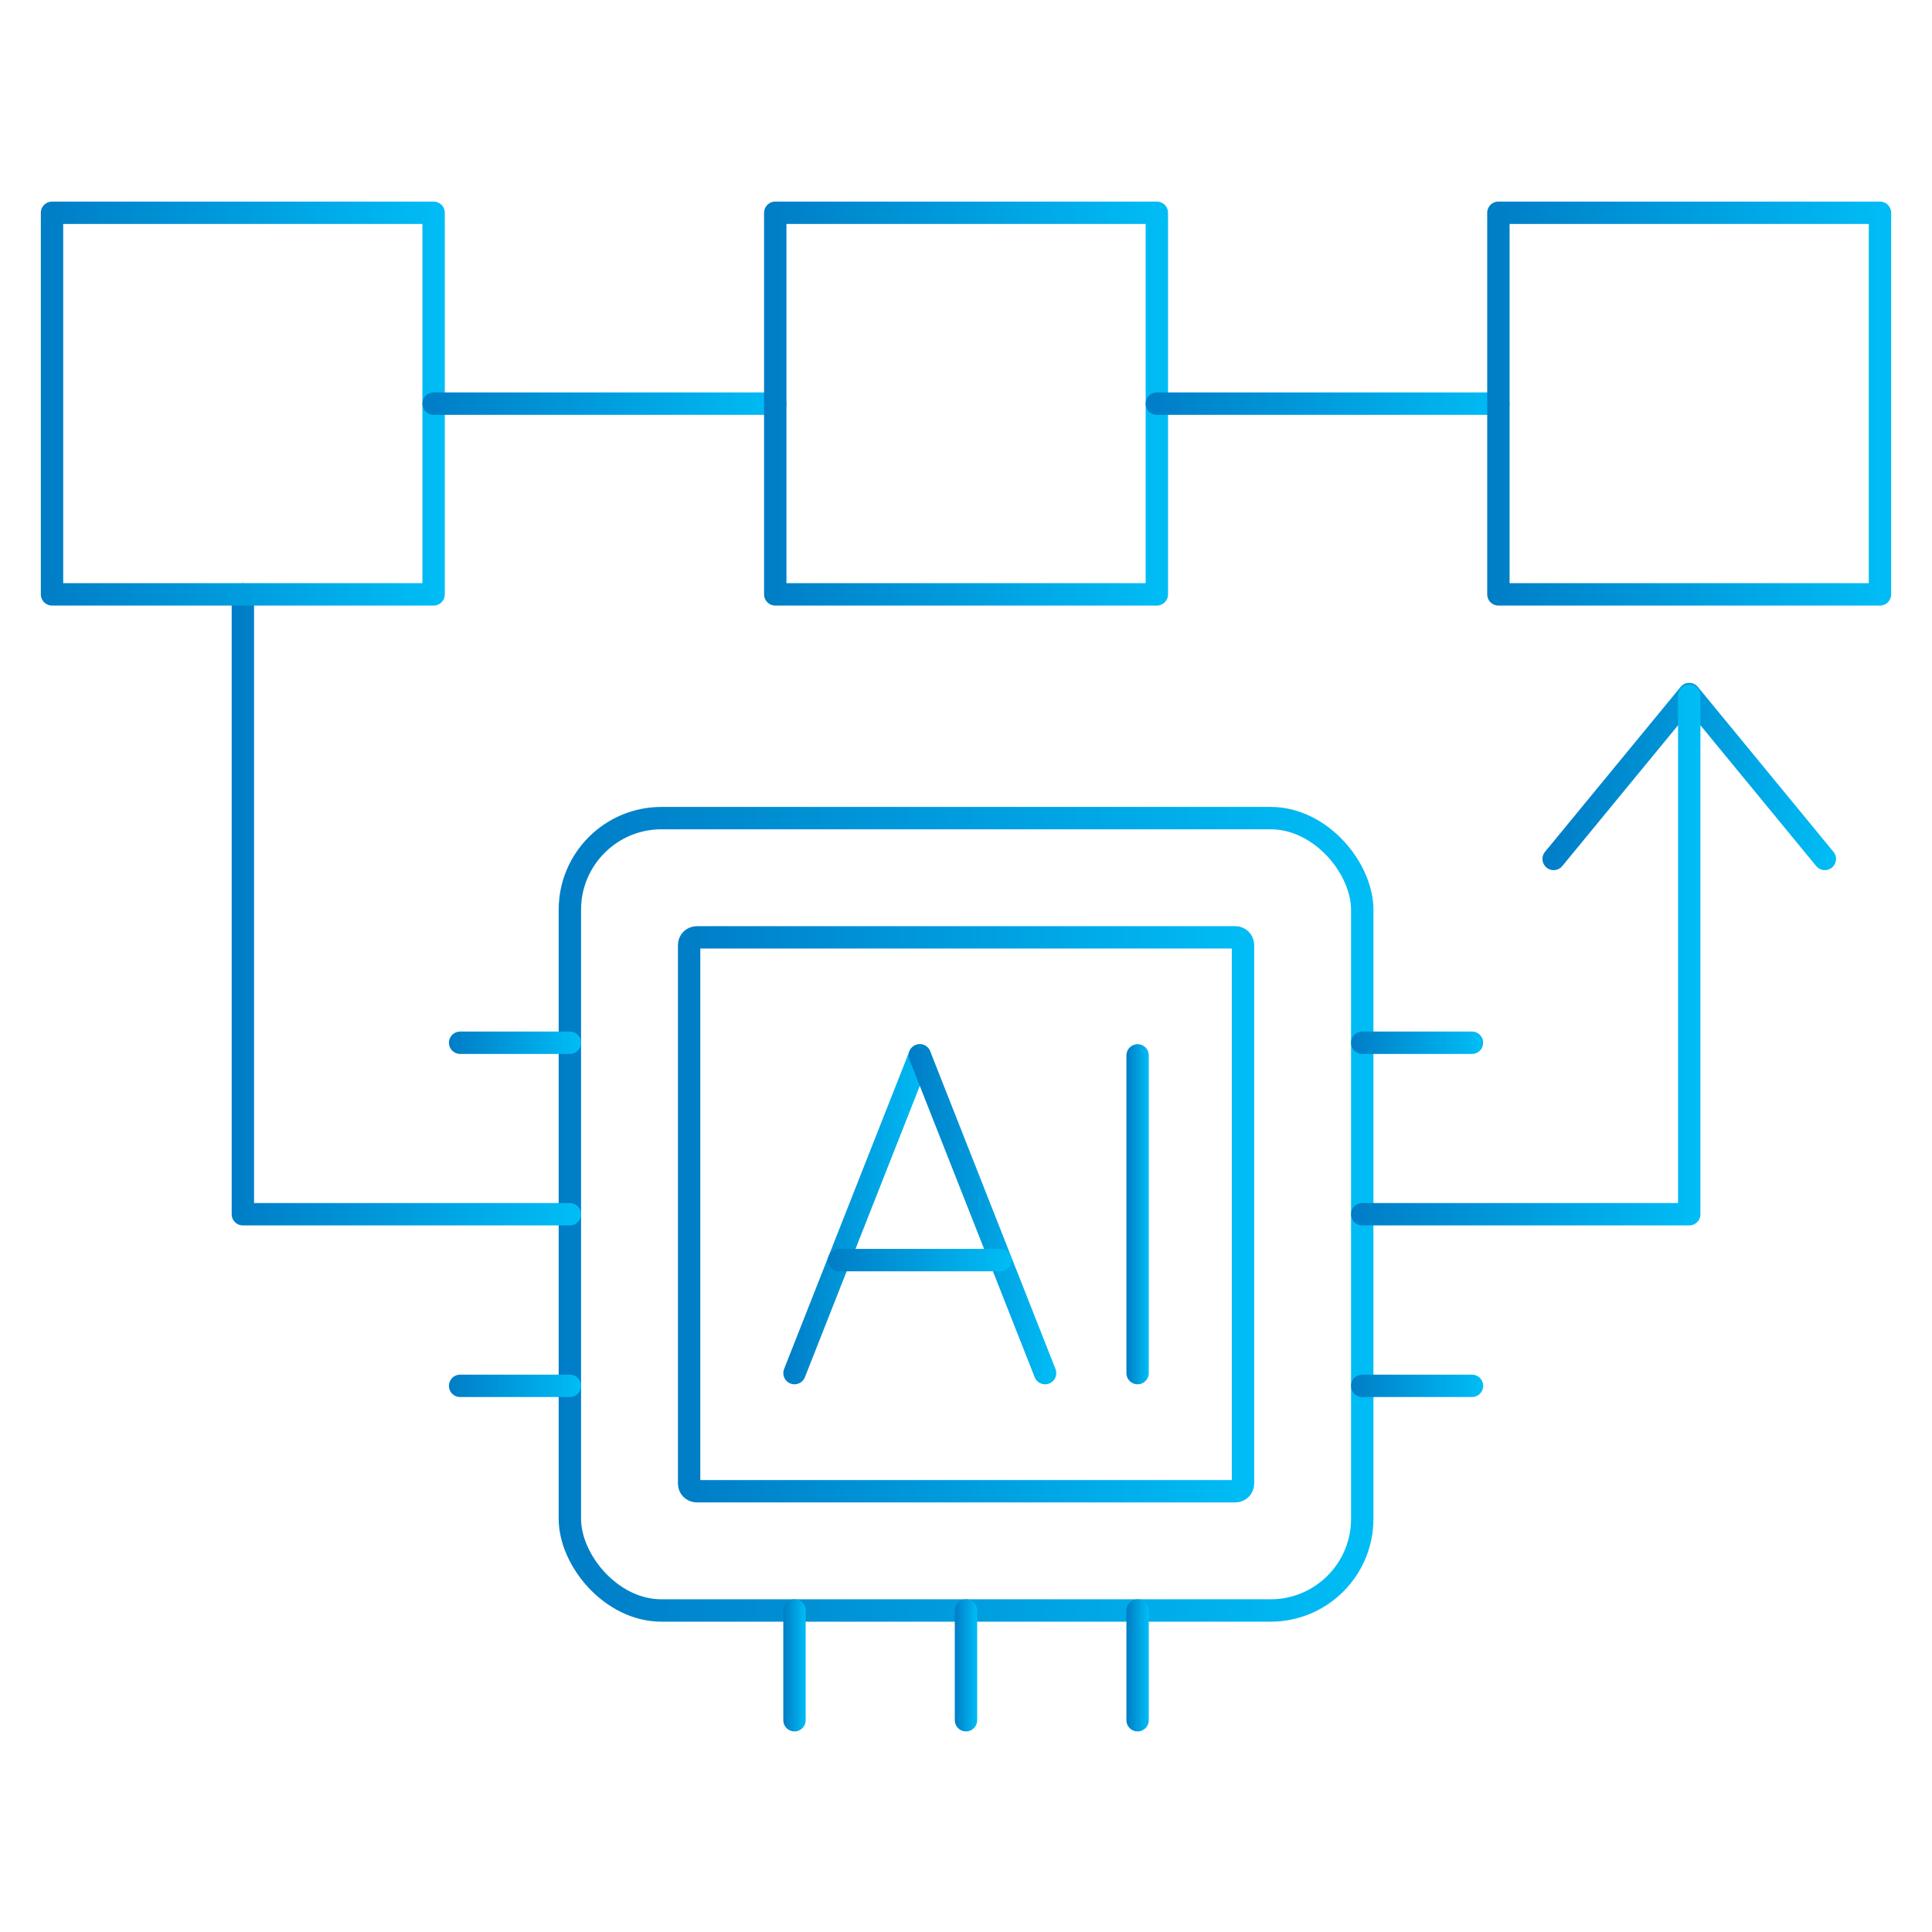 <?xml version="1.0" encoding="UTF-8"?><svg id="Layer_2" xmlns="http://www.w3.org/2000/svg" xmlns:xlink="http://www.w3.org/1999/xlink" viewBox="0 0 172.7 172.7"><defs><style>.cls-1{stroke:url(#New_Gradient_Swatch_copy_2-5);}.cls-1,.cls-2,.cls-3,.cls-4,.cls-5,.cls-6,.cls-7,.cls-8,.cls-9,.cls-10,.cls-11,.cls-12,.cls-13,.cls-14,.cls-15,.cls-16,.cls-17,.cls-18,.cls-19,.cls-20,.cls-21,.cls-22{fill:none;}.cls-1,.cls-2,.cls-3,.cls-4,.cls-5,.cls-6,.cls-7,.cls-8,.cls-9,.cls-10,.cls-11,.cls-12,.cls-13,.cls-14,.cls-15,.cls-17,.cls-18,.cls-19,.cls-20,.cls-21,.cls-22{stroke-linecap:round;stroke-linejoin:round;stroke-width:2px;}.cls-2{stroke:url(#New_Gradient_Swatch_copy_2-18);}.cls-3{stroke:url(#New_Gradient_Swatch_copy_2-12);}.cls-4{stroke:url(#New_Gradient_Swatch_copy_2-19);}.cls-5{stroke:url(#New_Gradient_Swatch_copy_2-11);}.cls-6{stroke:url(#New_Gradient_Swatch_copy_2-14);}.cls-7{stroke:url(#New_Gradient_Swatch_copy_2-10);}.cls-8{stroke:url(#New_Gradient_Swatch_copy_2-7);}.cls-9{stroke:url(#New_Gradient_Swatch_copy_2-2);}.cls-10{stroke:url(#New_Gradient_Swatch_copy_2-3);}.cls-11{stroke:url(#New_Gradient_Swatch_copy_2-16);}.cls-12{stroke:url(#New_Gradient_Swatch_copy_2-4);}.cls-13{stroke:url(#New_Gradient_Swatch_copy_2-8);}.cls-14{stroke:url(#New_Gradient_Swatch_copy_2-20);}.cls-15{stroke:url(#New_Gradient_Swatch_copy_2);}.cls-17{stroke:url(#New_Gradient_Swatch_copy_2-15);}.cls-18{stroke:url(#New_Gradient_Swatch_copy_2-6);}.cls-19{stroke:url(#New_Gradient_Swatch_copy_2-17);}.cls-20{stroke:url(#New_Gradient_Swatch_copy_2-21);}.cls-21{stroke:url(#New_Gradient_Swatch_copy_2-9);}.cls-22{stroke:url(#New_Gradient_Swatch_copy_2-13);}</style><linearGradient id="New_Gradient_Swatch_copy_2" x1="139.51" y1="68.35" x2="164.82" y2="73.3" gradientUnits="userSpaceOnUse"><stop offset="0" stop-color="#007dc6"/><stop offset="1" stop-color="#00bdf6"/></linearGradient><linearGradient id="New_Gradient_Swatch_copy_2-2" x1="49.94" y1="108.54" x2="122.77" y2="108.54" xlink:href="#New_Gradient_Swatch_copy_2"/><linearGradient id="New_Gradient_Swatch_copy_2-3" x1="60.6" y1="108.54" x2="112.11" y2="108.54" gradientTransform="translate(-22.19 194.9) rotate(-90)" xlink:href="#New_Gradient_Swatch_copy_2"/><linearGradient id="New_Gradient_Swatch_copy_2-4" x1="100.69" y1="108.54" x2="102.69" y2="108.54" xlink:href="#New_Gradient_Swatch_copy_2"/><linearGradient id="New_Gradient_Swatch_copy_2-5" x1="70.02" y1="108.54" x2="83.22" y2="108.54" xlink:href="#New_Gradient_Swatch_copy_2"/><linearGradient id="New_Gradient_Swatch_copy_2-6" x1="81.22" y1="108.54" x2="94.42" y2="108.54" xlink:href="#New_Gradient_Swatch_copy_2"/><linearGradient id="New_Gradient_Swatch_copy_2-7" x1="74" y1="112.64" x2="90.43" y2="112.64" xlink:href="#New_Gradient_Swatch_copy_2"/><linearGradient id="New_Gradient_Swatch_copy_2-8" x1="40.13" y1="93.21" x2="51.94" y2="93.21" xlink:href="#New_Gradient_Swatch_copy_2"/><linearGradient id="New_Gradient_Swatch_copy_2-9" x1="20.71" y1="80.84" x2="51.94" y2="80.84" xlink:href="#New_Gradient_Swatch_copy_2"/><linearGradient id="New_Gradient_Swatch_copy_2-10" x1="40.13" y1="123.88" x2="51.94" y2="123.88" xlink:href="#New_Gradient_Swatch_copy_2"/><linearGradient id="New_Gradient_Swatch_copy_2-11" x1="120.77" y1="93.21" x2="132.58" y2="93.21" xlink:href="#New_Gradient_Swatch_copy_2"/><linearGradient id="New_Gradient_Swatch_copy_2-12" x1="120.77" y1="85.36" x2="152" y2="85.36" xlink:href="#New_Gradient_Swatch_copy_2"/><linearGradient id="New_Gradient_Swatch_copy_2-13" x1="120.77" y1="123.88" x2="132.58" y2="123.88" xlink:href="#New_Gradient_Swatch_copy_2"/><linearGradient id="New_Gradient_Swatch_copy_2-14" x1="70.02" y1="148.86" x2="72.02" y2="148.86" xlink:href="#New_Gradient_Swatch_copy_2"/><linearGradient id="New_Gradient_Swatch_copy_2-15" x1="85.35" y1="148.86" x2="87.35" y2="148.86" xlink:href="#New_Gradient_Swatch_copy_2"/><linearGradient id="New_Gradient_Swatch_copy_2-16" x1="100.69" y1="148.86" x2="102.69" y2="148.86" xlink:href="#New_Gradient_Swatch_copy_2"/><linearGradient id="New_Gradient_Swatch_copy_2-17" x1="3.65" y1="36.08" x2="39.76" y2="36.08" xlink:href="#New_Gradient_Swatch_copy_2"/><linearGradient id="New_Gradient_Swatch_copy_2-18" x1="37.76" y1="36.08" x2="70.3" y2="36.08" xlink:href="#New_Gradient_Swatch_copy_2"/><linearGradient id="New_Gradient_Swatch_copy_2-19" x1="68.3" y1="36.08" x2="104.41" y2="36.08" xlink:href="#New_Gradient_Swatch_copy_2"/><linearGradient id="New_Gradient_Swatch_copy_2-20" x1="102.41" y1="36.08" x2="134.94" y2="36.08" xlink:href="#New_Gradient_Swatch_copy_2"/><linearGradient id="New_Gradient_Swatch_copy_2-21" x1="132.94" y1="36.08" x2="169.05" y2="36.08" xlink:href="#New_Gradient_Swatch_copy_2"/></defs><g id="Layer_1-2"><rect class="cls-16" width="172.7" height="172.7"/><g><polyline class="cls-15" points="163.12 76.78 151 62.04 138.88 76.78"/><rect class="cls-9" x="50.94" y="73.13" width="70.83" height="70.83" rx="8.19" ry="8.19"/><path class="cls-10" d="M62.28,83.79h48.15c.37,0,.68,.3,.68,.68v48.15c0,.37-.3,.68-.68,.68H62.28c-.37,0-.68-.3-.68-.68v-48.15c0-.37,.3-.68,.68-.68Z" transform="translate(194.9 22.19) rotate(90)"/><g><line class="cls-12" x1="101.69" y1="94.34" x2="101.69" y2="122.74"/><g><g><line class="cls-1" x1="71.02" y1="122.74" x2="82.22" y2="94.34"/><line class="cls-18" x1="93.42" y1="122.74" x2="82.22" y2="94.34"/></g><line class="cls-8" x1="75" y1="112.64" x2="89.43" y2="112.64"/></g></g><g><line class="cls-13" x1="41.13" y1="93.21" x2="50.94" y2="93.21"/><polyline class="cls-21" points="21.71 53.14 21.71 108.54 41.13 108.54 50.94 108.54"/><line class="cls-7" x1="41.13" y1="123.88" x2="50.94" y2="123.88"/></g><g><line class="cls-5" x1="131.58" y1="93.21" x2="121.77" y2="93.21"/><polyline class="cls-3" points="151 62.19 151 108.54 131.58 108.54 121.77 108.54"/><line class="cls-22" x1="131.58" y1="123.88" x2="121.77" y2="123.88"/></g><g><line class="cls-6" x1="71.02" y1="153.77" x2="71.02" y2="143.96"/><line class="cls-17" x1="86.35" y1="153.77" x2="86.35" y2="143.96"/><line class="cls-11" x1="101.69" y1="153.77" x2="101.69" y2="143.96"/></g><g><rect class="cls-19" x="4.65" y="19.02" width="34.11" height="34.11"/><line class="cls-2" x1="69.3" y1="36.08" x2="38.76" y2="36.08"/><rect class="cls-4" x="69.3" y="19.02" width="34.11" height="34.11"/><line class="cls-14" x1="133.94" y1="36.08" x2="103.41" y2="36.08"/><rect class="cls-20" x="133.94" y="19.02" width="34.11" height="34.11"/></g></g></g></svg>